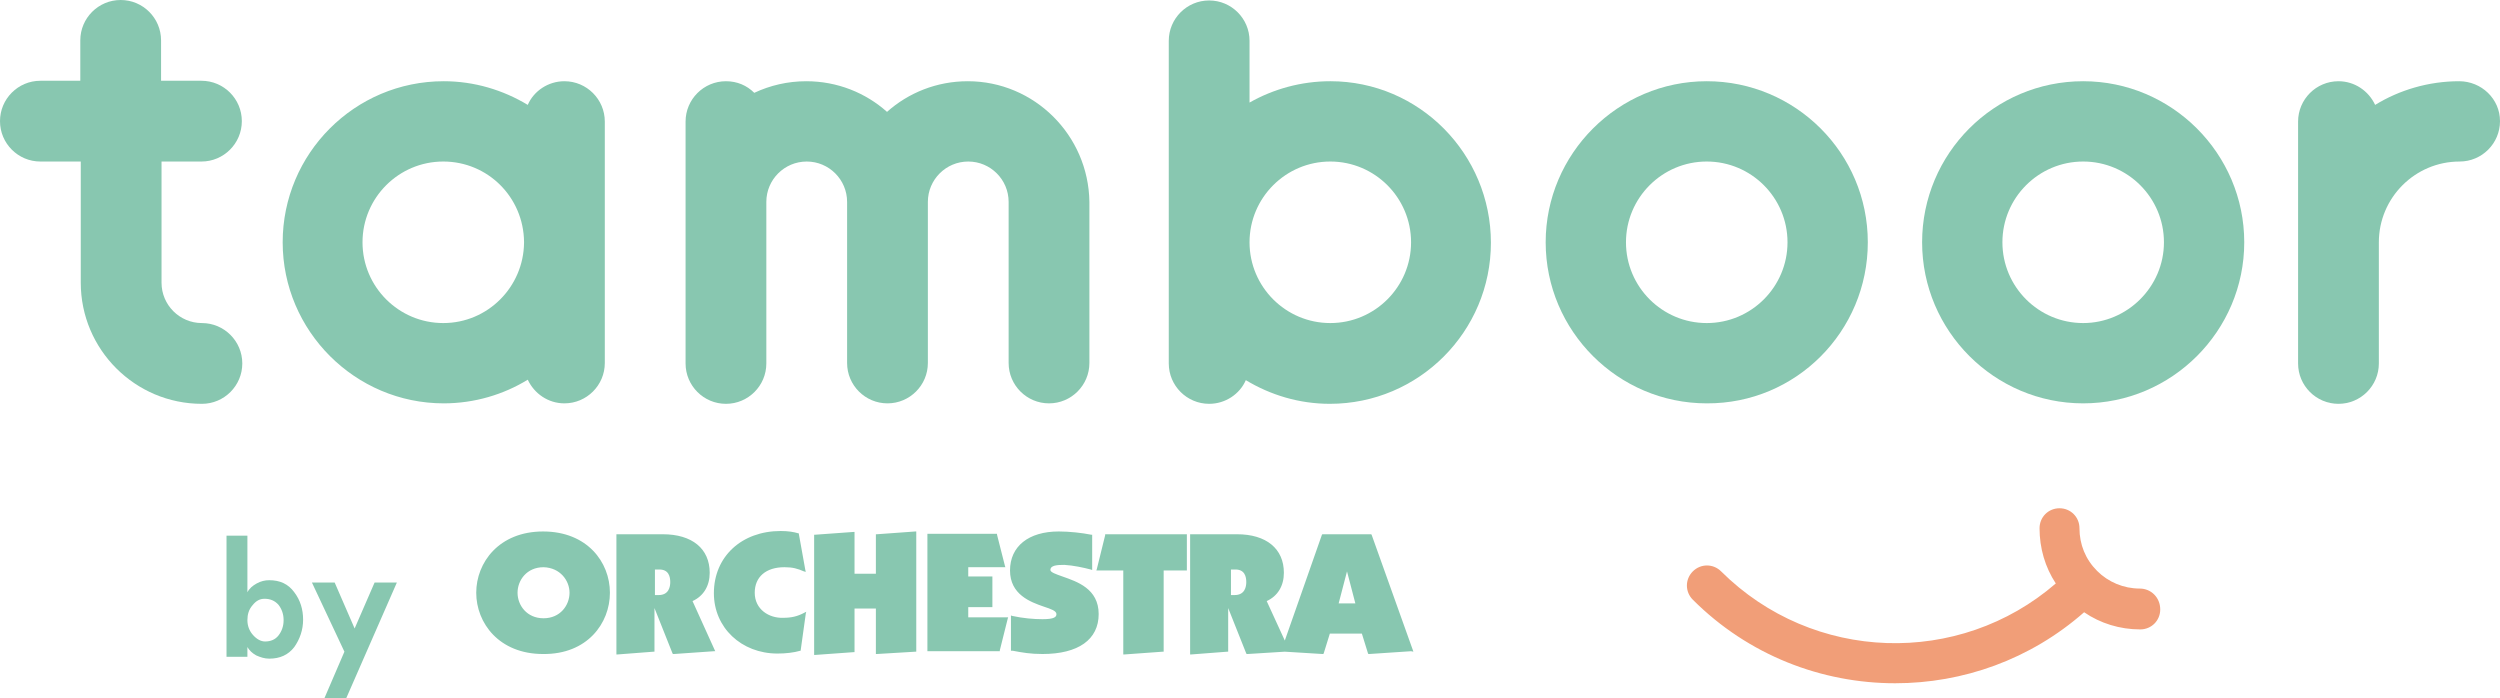 <?xml version="1.0" encoding="UTF-8"?><svg id="Calque_2" xmlns="http://www.w3.org/2000/svg" viewBox="0 0 538.6 150.4"><defs><style>.cls-1{fill:#f19e78;}.cls-2{fill:#88c7b0;}</style></defs><g id="Calque_1-2"><path class="cls-1" d="m461,126.8c-3.5,0-6.8-1.4-9.2-3.8-2.5-2.5-3.8-5.7-3.8-9.2,0-2.4-1.9-4.3-4.3-4.3s-4.3,1.9-4.3,4.3c0,4.3,1.2,8.4,3.5,11.9-20.8,18-52.3,17.1-72.1-2.6-1.7-1.7-4.4-1.7-6.1,0s-1.7,4.4,0,6.1c12,12,27.8,18,43.6,18,14.6,0,29.1-5.1,40.7-15.3,3.5,2.4,7.7,3.7,12.1,3.7,2.4,0,4.3-1.9,4.3-4.3,0-2.6-2-4.5-4.4-4.5"/><path class="cls-2" d="m350.3,52.2c0-9.6,7.8-17.4,17.4-17.4s17.4,7.8,17.4,17.4-7.8,17.4-17.4,17.4-17.4-7.8-17.4-17.4m52.1,0c0-19.2-15.6-34.7-34.7-34.7s-34.7,15.6-34.7,34.7,15.6,34.7,34.7,34.7c19.2.1,34.7-15.5,34.7-34.7"/><path class="cls-2" d="m448.8,69.6c-9.6,0-17.4-7.8-17.4-17.4s7.8-17.4,17.4-17.4,17.4,7.8,17.4,17.4-7.9,17.4-17.4,17.4m0-52.1c-19.2,0-34.7,15.6-34.7,34.7s15.6,34.7,34.7,34.7,34.7-15.6,34.7-34.7-15.6-34.7-34.7-34.7"/><path class="cls-2" d="m112.9,52.3c-.1,9.5-7.8,17.3-17.4,17.3s-17.4-7.8-17.4-17.4,7.8-17.4,17.4-17.4,17.3,7.7,17.4,17.3v.2Zm8.7-34.8c-3.5,0-6.6,2.1-7.9,5.1-5.3-3.2-11.5-5.1-18.1-5.1-19.2,0-34.7,15.6-34.7,34.7s15.6,34.7,34.7,34.7c6.6,0,12.9-1.9,18.1-5.1,1.4,3,4.4,5.1,7.9,5.1,4.8,0,8.7-3.9,8.7-8.7V26.2c0-4.8-3.9-8.7-8.7-8.7"/><path class="cls-2" d="m286.6,69.6c-9.6,0-17.4-7.8-17.4-17.4s7.8-17.4,17.4-17.4,17.4,7.8,17.4,17.4-7.8,17.4-17.4,17.4m0-52.1c-6.3,0-12.3,1.7-17.4,4.6v-13.3c0-4.8-3.9-8.7-8.7-8.7s-8.7,3.9-8.7,8.7v69.5c0,4.8,3.9,8.7,8.7,8.7,3.5,0,6.6-2.1,7.9-5.1,5.3,3.2,11.5,5.1,18.1,5.1,19.2,0,34.7-15.6,34.7-34.7s-15.4-34.8-34.6-34.8"/><path class="cls-2" d="m529.8,17.5c-6.6,0-12.9,1.9-18.1,5.1-1.4-3-4.4-5.1-7.9-5.1-4.8,0-8.7,3.9-8.7,8.7v52.1c0,4.8,3.9,8.7,8.7,8.7s8.7-3.9,8.7-8.7v-26.1c0-9.6,7.8-17.4,17.4-17.4,4.8,0,8.7-3.9,8.7-8.7s-4-8.6-8.8-8.6"/><path class="cls-2" d="m43.4,34.8c4.8,0,8.7-3.9,8.7-8.7s-3.9-8.7-8.7-8.7h-8.7v-8.7c0-4.8-3.9-8.7-8.7-8.7s-8.7,3.9-8.7,8.7v8.7h-8.6c-4.8,0-8.7,3.9-8.7,8.7s3.9,8.7,8.7,8.7h8.7v26.1c0,14.4,11.7,26.1,26.1,26.1,4.8,0,8.7-3.9,8.7-8.7s-3.9-8.7-8.7-8.7-8.7-3.9-8.7-8.7v-26.1h8.6Z"/><path class="cls-2" d="m208.5,17.5c-6.7,0-12.8,2.5-17.4,6.6-4.6-4.1-10.7-6.6-17.4-6.6-4,0-7.8.9-11.2,2.5-1.6-1.6-3.7-2.5-6.1-2.5-4.8,0-8.7,3.9-8.7,8.7v52.1c0,4.8,3.9,8.7,8.7,8.7s8.7-3.9,8.7-8.7v-34.8c0-4.8,3.9-8.7,8.7-8.7s8.7,3.9,8.7,8.7v34.7c0,4.8,3.9,8.7,8.7,8.7s8.7-3.9,8.7-8.7v-34.7c0-4.8,3.9-8.7,8.7-8.7s8.7,3.9,8.7,8.7v34.7c0,4.8,3.9,8.7,8.7,8.7s8.7-3.9,8.7-8.7v-34.7c-.2-14.4-11.9-26-26.2-26"/><path class="cls-2" d="m53.3,127.6c.4-.8,1.1-1.4,2-1.9s1.8-.7,2.7-.7c2.3,0,4.1.8,5.4,2.6,1.3,1.7,1.9,3.7,1.9,5.9s-.7,4.2-1.9,5.9c-1.3,1.7-3.1,2.5-5.4,2.5-1,0-1.9-.3-2.8-.7-.9-.5-1.5-1.1-1.9-1.8v2.1h-4.5v-26.1h4.5v12.2Zm3.7,1.4c-1,0-1.8.4-2.6,1.4-.8.9-1.1,2-1.1,3.2s.4,2.3,1.2,3.2,1.7,1.4,2.6,1.4c1.2,0,2.2-.4,2.9-1.3.7-.9,1.1-2,1.1-3.3s-.4-2.4-1.1-3.3c-.8-.9-1.8-1.3-3-1.3h0Z"/><path class="cls-2" d="m69.9,150.4l4.3-10-7-14.9h4.9l4.3,9.9,4.3-9.9h4.8l-10.9,24.9h-4.7Z"/><path class="cls-2" d="m122.7,127.7c0,2.7-2,5.5-5.6,5.5s-5.6-2.8-5.6-5.5,2-5.5,5.6-5.5c3.6.1,5.6,2.9,5.6,5.5m8.7,0c0-6.6-4.9-13.2-14.4-13.2s-14.4,6.7-14.4,13.2,4.9,13.2,14.4,13.2c9.5.1,14.4-6.6,14.4-13.2m13-2.3c0,1-.3,2.8-2.5,2.8h-.8v-5.5h.8c2.2-.1,2.5,1.6,2.5,2.7m8.5-2c0-5.2-3.8-8.3-10.1-8.3h-10v25.9h.2l7.8-.6h.2v-9.4l3.9,9.8.1.1h.2l8.6-.6h.3l-.1-.2-4.8-10.6c2.4-1.1,3.7-3.3,3.7-6.1m9.7,4.3c0-3.4,2.4-5.5,6.4-5.5,1.8,0,2.8.3,4.2.9l.4.1-.1-.4-1.4-7.8v-.1h-.1c-1-.3-2.2-.5-3.8-.5-8.4,0-14.4,5.5-14.4,13.4,0,7.4,5.9,13,13.7,13,1.8,0,3.5-.2,4.9-.6h.1v-.1l1.1-7.9.1-.4-.4.2c-1.5.8-2.8,1.1-4.6,1.1-3,.1-6.1-1.8-6.1-5.4m34.6,12.7h.2v-25.9h-.2l-8.3.6h-.2v8.5h-4.6v-9h-.2l-8.3.6h-.2v25.9h.2l8.3-.6h.2v-9.4h4.6v9.8h.2l8.3-.5Zm19.9-7.1l.1-.3h-8.6v-2.2h5.2v-6.6h-5.2v-2h8l-.1-.3-1.7-6.7v-.2h-15v25.3h15.6v-.2l1.7-6.8Zm17.9-10.6l.3.1v-7.6h-.2c-2-.4-4.7-.7-7-.7-6.5,0-10.5,3.2-10.5,8.4s4.4,6.8,7.3,7.8c1.5.5,2.7.9,2.7,1.6,0,.6-.4,1.1-3,1.1-1.9,0-4.2-.2-6.5-.7l-.3-.1v7.6h.4c2.1.4,3.8.7,6.4.7,7.7,0,12.1-3.1,12.1-8.6s-4.7-7-7.8-8.1c-1.4-.5-2.6-.9-2.6-1.4,0-1,1.4-1.1,3-1.1,1.9.1,4.2.6,5.7,1m20.5.2h.2v-7.8h-17.6v.2l-1.8,7.3-.1.3h5.8v18.1h.2l8.3-.6h.2v-17.5h4.8Zm36.5,7.1h-3.6l1.8-6.9,1.8,6.9Zm-23.5-4.6c0,1-.3,2.8-2.5,2.8h-.8v-5.5h.8c2.2-.1,2.5,1.6,2.5,2.7m36,15l-.1-.3-8.9-24.9-.1-.1h-10.5l-.1.1-8,22.8-3.9-8.5c2.4-1.1,3.7-3.3,3.7-6.1,0-5.2-3.8-8.3-10.1-8.3h-10.1v25.9h.2l7.8-.6h.2v-9.4l3.9,9.8.1.1h.2l8-.5,8.1.5h.2l.1-.2,1.3-4.2h6.9l1.3,4.2.1.2h.2l9-.6.5.1Z"/></g></svg>